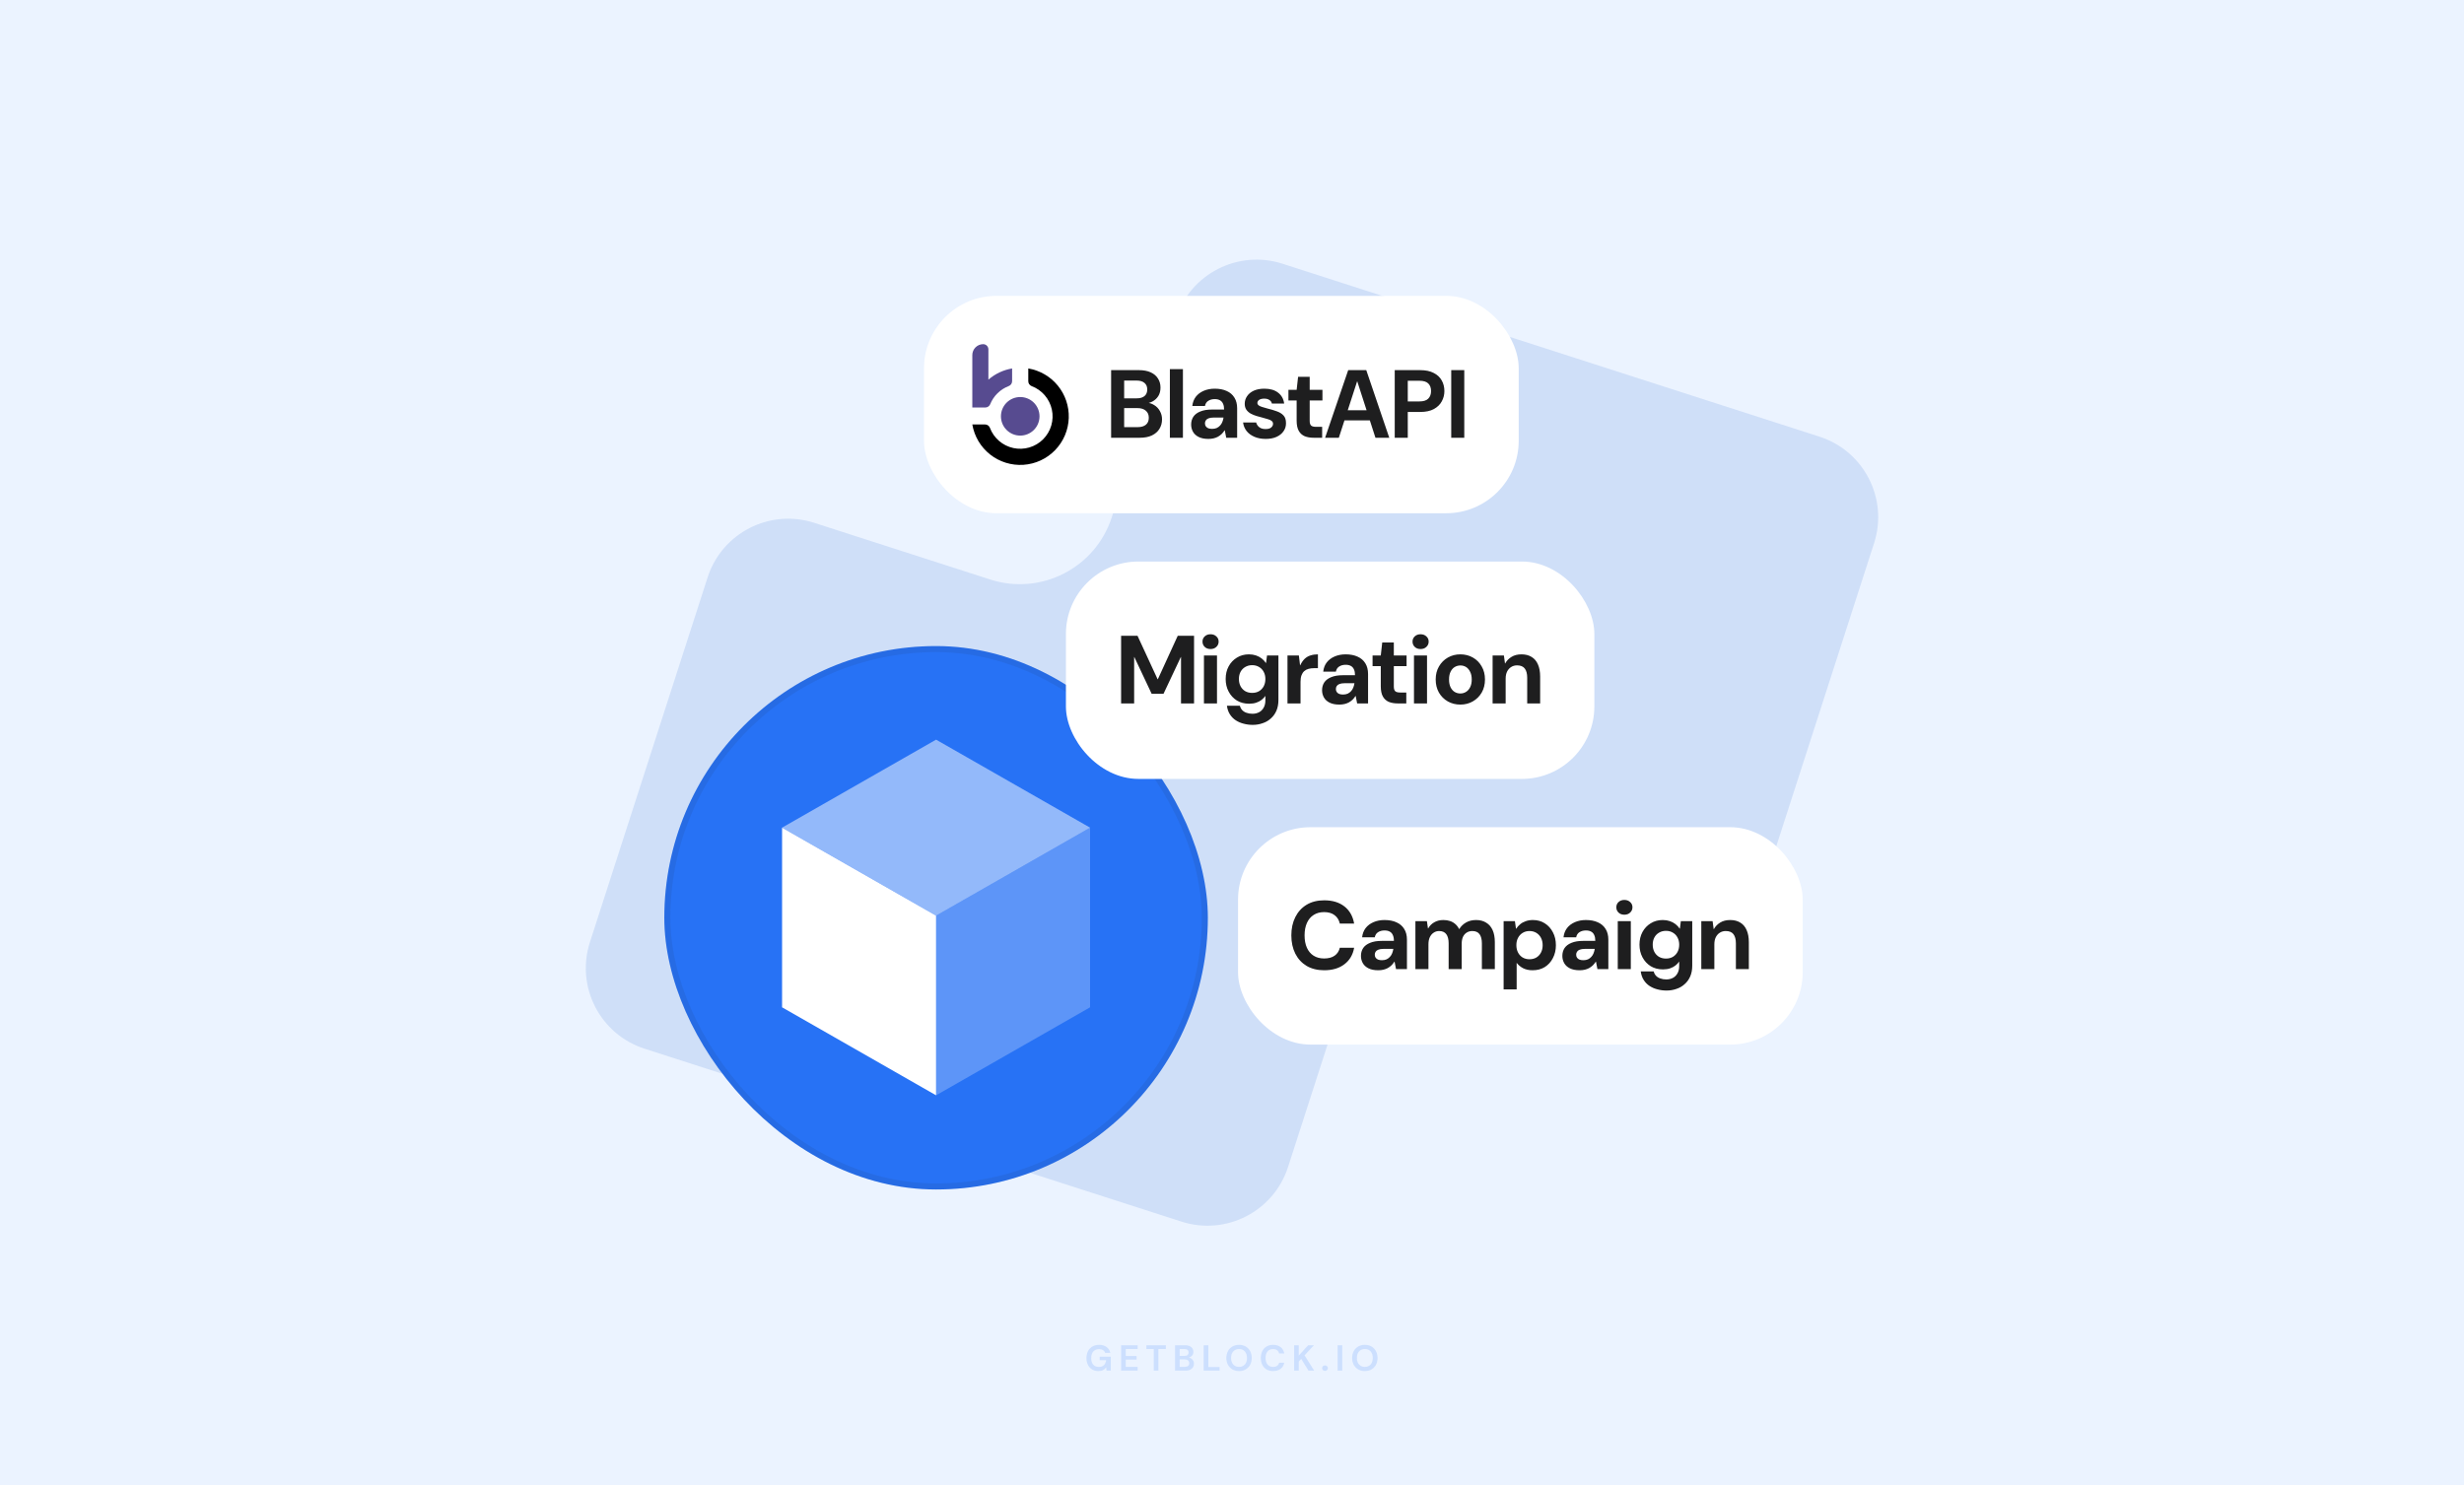 <svg width="816" height="492" viewBox="0 0 816 492" fill="none" xmlns="http://www.w3.org/2000/svg">
<rect width="816" height="492" fill="#EBF3FF"/>
<path fill-rule="evenodd" clip-rule="evenodd" d="M602.554 144.638C617.294 149.386 625.392 165.176 620.64 179.905L581.656 300.753C576.904 315.482 561.104 323.574 546.364 318.826L488.072 300.048C471.255 294.631 453.23 303.868 447.806 320.683L426.552 386.568C421.801 401.298 406 409.389 391.26 404.641L213.446 347.362C198.706 342.614 190.608 326.824 195.36 312.095L234.344 191.247C239.096 176.518 254.896 168.426 269.636 173.174L327.928 191.952C344.745 197.369 362.77 188.132 368.194 171.317L389.448 105.432C394.199 90.702 410 82.611 424.74 87.359L602.554 144.638Z" fill="#CFDFF8"/>
<path opacity="0.16" d="M363.747 454.144C362.955 454.144 362.263 453.964 361.671 453.604C361.079 453.244 360.619 452.744 360.291 452.104C359.963 451.456 359.799 450.704 359.799 449.848C359.799 448.984 359.967 448.224 360.303 447.568C360.647 446.904 361.131 446.388 361.755 446.02C362.387 445.644 363.135 445.456 363.999 445.456C364.983 445.456 365.799 445.692 366.447 446.164C367.095 446.636 367.515 447.288 367.707 448.12H365.991C365.863 447.728 365.631 447.424 365.295 447.208C364.959 446.984 364.527 446.872 363.999 446.872C363.159 446.872 362.511 447.14 362.055 447.676C361.599 448.204 361.371 448.932 361.371 449.86C361.371 450.788 361.595 451.508 362.043 452.02C362.499 452.524 363.115 452.776 363.891 452.776C364.651 452.776 365.223 452.572 365.607 452.164C365.999 451.748 366.235 451.204 366.315 450.532H364.191V449.38H367.863V454H366.447L366.327 452.896C366.055 453.296 365.715 453.604 365.307 453.82C364.899 454.036 364.379 454.144 363.747 454.144ZM371.277 454V445.6H376.761V446.836H372.813V449.14H376.401V450.34H372.813V452.764H376.761V454H371.277ZM382.09 454V446.836H379.642V445.6H386.086V446.836H383.626V454H382.09ZM389.144 454V445.6H392.516C393.388 445.6 394.052 445.804 394.508 446.212C394.972 446.612 395.204 447.128 395.204 447.76C395.204 448.288 395.06 448.712 394.772 449.032C394.492 449.344 394.148 449.556 393.74 449.668C394.22 449.764 394.616 450.004 394.928 450.388C395.24 450.764 395.396 451.204 395.396 451.708C395.396 452.372 395.156 452.92 394.676 453.352C394.196 453.784 393.516 454 392.636 454H389.144ZM390.68 449.128H392.288C392.72 449.128 393.052 449.028 393.284 448.828C393.516 448.628 393.632 448.344 393.632 447.976C393.632 447.624 393.516 447.348 393.284 447.148C393.06 446.94 392.72 446.836 392.264 446.836H390.68V449.128ZM390.68 452.752H392.396C392.852 452.752 393.204 452.648 393.452 452.44C393.708 452.224 393.836 451.924 393.836 451.54C393.836 451.148 393.704 450.84 393.44 450.616C393.176 450.392 392.82 450.28 392.372 450.28H390.68V452.752ZM398.634 454V445.6H400.17V452.8H403.89V454H398.634ZM410.338 454.144C409.498 454.144 408.762 453.96 408.13 453.592C407.506 453.224 407.014 452.716 406.654 452.068C406.302 451.412 406.126 450.656 406.126 449.8C406.126 448.944 406.302 448.192 406.654 447.544C407.014 446.888 407.506 446.376 408.13 446.008C408.762 445.64 409.498 445.456 410.338 445.456C411.17 445.456 411.902 445.64 412.534 446.008C413.166 446.376 413.658 446.888 414.01 447.544C414.362 448.192 414.538 448.944 414.538 449.8C414.538 450.656 414.362 451.412 414.01 452.068C413.658 452.716 413.166 453.224 412.534 453.592C411.902 453.96 411.17 454.144 410.338 454.144ZM410.338 452.764C411.138 452.764 411.774 452.5 412.246 451.972C412.726 451.444 412.966 450.72 412.966 449.8C412.966 448.88 412.726 448.156 412.246 447.628C411.774 447.1 411.138 446.836 410.338 446.836C409.538 446.836 408.898 447.1 408.418 447.628C407.938 448.156 407.698 448.88 407.698 449.8C407.698 450.72 407.938 451.444 408.418 451.972C408.898 452.5 409.538 452.764 410.338 452.764ZM421.618 454.144C420.77 454.144 420.042 453.964 419.434 453.604C418.826 453.236 418.358 452.728 418.03 452.08C417.702 451.424 417.538 450.668 417.538 449.812C417.538 448.956 417.702 448.2 418.03 447.544C418.358 446.888 418.826 446.376 419.434 446.008C420.042 445.64 420.77 445.456 421.618 445.456C422.626 445.456 423.45 445.708 424.09 446.212C424.738 446.708 425.142 447.408 425.302 448.312H423.61C423.506 447.856 423.282 447.5 422.938 447.244C422.602 446.98 422.154 446.848 421.594 446.848C420.818 446.848 420.21 447.112 419.77 447.64C419.33 448.168 419.11 448.892 419.11 449.812C419.11 450.732 419.33 451.456 419.77 451.984C420.21 452.504 420.818 452.764 421.594 452.764C422.154 452.764 422.602 452.644 422.938 452.404C423.282 452.156 423.506 451.816 423.61 451.384H425.302C425.142 452.248 424.738 452.924 424.09 453.412C423.45 453.9 422.626 454.144 421.618 454.144ZM428.582 454V445.6H430.118V448.996L433.226 445.6H435.122L432.026 448.936L435.206 454H433.322L430.922 450.112L430.118 450.988V454H428.582ZM438.802 454.084C438.522 454.084 438.29 453.996 438.106 453.82C437.93 453.644 437.842 453.432 437.842 453.184C437.842 452.928 437.93 452.712 438.106 452.536C438.29 452.36 438.522 452.272 438.802 452.272C439.082 452.272 439.31 452.36 439.486 452.536C439.67 452.712 439.762 452.928 439.762 453.184C439.762 453.432 439.67 453.644 439.486 453.82C439.31 453.996 439.082 454.084 438.802 454.084ZM442.98 454V445.6H444.516V454H442.98ZM452 454.144C451.16 454.144 450.424 453.96 449.792 453.592C449.168 453.224 448.676 452.716 448.316 452.068C447.964 451.412 447.788 450.656 447.788 449.8C447.788 448.944 447.964 448.192 448.316 447.544C448.676 446.888 449.168 446.376 449.792 446.008C450.424 445.64 451.16 445.456 452 445.456C452.832 445.456 453.564 445.64 454.196 446.008C454.828 446.376 455.32 446.888 455.672 447.544C456.024 448.192 456.2 448.944 456.2 449.8C456.2 450.656 456.024 451.412 455.672 452.068C455.32 452.716 454.828 453.224 454.196 453.592C453.564 453.96 452.832 454.144 452 454.144ZM452 452.764C452.8 452.764 453.436 452.5 453.908 451.972C454.388 451.444 454.628 450.72 454.628 449.8C454.628 448.88 454.388 448.156 453.908 447.628C453.436 447.1 452.8 446.836 452 446.836C451.2 446.836 450.56 447.1 450.08 447.628C449.6 448.156 449.36 448.88 449.36 449.8C449.36 450.72 449.6 451.444 450.08 451.972C450.56 452.5 451.2 452.764 452 452.764Z" fill="#2772F5"/>
<rect x="306" y="98" width="196.948" height="72" rx="24" fill="white"/>
<path d="M353.939 138.449C353.807 142.434 352.199 146.228 349.427 149.094C346.656 151.961 342.918 153.696 338.94 153.964C334.962 154.231 331.026 153.011 327.896 150.541C324.766 148.071 322.665 144.526 322 140.595H326.217C326.563 140.593 326.901 140.697 327.186 140.891C327.472 141.086 327.692 141.362 327.817 141.684C328.446 143.364 329.487 144.86 330.843 146.034C332.2 147.208 333.83 148.023 335.583 148.404C337.336 148.785 339.157 148.72 340.879 148.215C342.601 147.711 344.168 146.782 345.438 145.514C346.708 144.246 347.639 142.68 348.147 140.959C348.654 139.239 348.722 137.418 348.344 135.664C347.966 133.91 347.153 132.279 345.981 130.92C344.809 129.562 343.315 128.519 341.636 127.887C341.31 127.761 341.031 127.539 340.834 127.251C340.638 126.962 340.534 126.621 340.536 126.271V122.045C344.377 122.693 347.852 124.714 350.317 127.73C352.782 130.746 354.069 134.555 353.939 138.449Z" fill="black"/>
<path d="M337.867 144.286C339.561 144.286 341.186 143.613 342.384 142.415C343.582 141.217 344.255 139.592 344.255 137.897C344.255 136.203 343.582 134.578 342.384 133.38C341.186 132.182 339.561 131.509 337.867 131.509C336.172 131.509 334.547 132.182 333.349 133.38C332.151 134.578 331.478 136.203 331.478 137.897C331.478 139.592 332.151 141.217 333.349 142.415C334.547 143.613 336.172 144.286 337.867 144.286ZM322 134.977V117.611C322.001 116.653 322.381 115.735 323.059 115.058C323.736 114.381 324.654 114.001 325.611 114C326.065 114.001 326.5 114.182 326.821 114.502C327.142 114.823 327.323 115.258 327.325 115.711V125.753C329.552 123.817 332.271 122.534 335.181 122.045V126.265C335.179 126.619 335.069 126.963 334.866 127.252C334.663 127.542 334.377 127.762 334.045 127.885C332.668 128.411 331.413 129.215 330.36 130.247C329.306 131.279 328.477 132.517 327.923 133.884C327.8 134.191 327.592 134.457 327.323 134.649C327.033 134.863 326.683 134.979 326.323 134.979L322 134.977Z" fill="#574B90"/>
<path d="M367.967 145V122.6H377.151C378.708 122.6 380.02 122.845 381.087 123.336C382.153 123.827 382.953 124.509 383.487 125.384C384.041 126.237 384.319 127.229 384.319 128.36C384.319 129.491 384.073 130.44 383.583 131.208C383.092 131.976 382.441 132.573 381.631 133C380.841 133.405 379.977 133.64 379.039 133.704L379.519 133.352C380.543 133.395 381.449 133.672 382.239 134.184C383.049 134.675 383.679 135.336 384.127 136.168C384.596 137 384.831 137.907 384.831 138.888C384.831 140.083 384.543 141.139 383.967 142.056C383.412 142.973 382.58 143.699 381.471 144.232C380.383 144.744 379.049 145 377.471 145H367.967ZM372.287 141.48H376.767C377.94 141.48 378.847 141.213 379.487 140.68C380.127 140.147 380.447 139.379 380.447 138.376C380.447 137.373 380.116 136.595 379.455 136.04C378.793 135.464 377.876 135.176 376.703 135.176H372.287V141.48ZM372.287 131.944H376.447C377.577 131.944 378.441 131.688 379.039 131.176C379.636 130.664 379.935 129.939 379.935 129C379.935 128.083 379.636 127.368 379.039 126.856C378.441 126.323 377.567 126.056 376.415 126.056H372.287V131.944ZM387.427 145V122.28H391.747V145H387.427ZM400.199 145.384C398.898 145.384 397.82 145.171 396.967 144.744C396.114 144.317 395.484 143.741 395.079 143.016C394.674 142.291 394.471 141.491 394.471 140.616C394.471 139.635 394.716 138.771 395.207 138.024C395.719 137.277 396.487 136.701 397.511 136.296C398.535 135.869 399.826 135.656 401.383 135.656H405.383C405.383 134.867 405.266 134.227 405.031 133.736C404.818 133.224 404.476 132.84 404.007 132.584C403.559 132.328 402.983 132.2 402.279 132.2C401.447 132.2 400.732 132.392 400.135 132.776C399.559 133.139 399.196 133.704 399.047 134.472H394.855C394.983 133.299 395.367 132.285 396.007 131.432C396.668 130.579 397.543 129.917 398.631 129.448C399.719 128.979 400.935 128.744 402.279 128.744C403.815 128.744 405.138 129 406.247 129.512C407.356 130.003 408.21 130.739 408.807 131.72C409.404 132.68 409.703 133.853 409.703 135.24V145H406.087L405.607 142.536H405.543C405.266 142.984 404.946 143.389 404.583 143.752C404.22 144.093 403.815 144.392 403.367 144.648C402.94 144.883 402.46 145.064 401.927 145.192C401.394 145.32 400.818 145.384 400.199 145.384ZM401.415 142.056C401.991 142.056 402.503 141.96 402.951 141.768C403.399 141.555 403.772 141.277 404.071 140.936C404.391 140.595 404.636 140.2 404.807 139.752C404.999 139.283 405.127 138.803 405.191 138.312H401.863C401.202 138.312 400.658 138.397 400.231 138.568C399.826 138.717 399.527 138.941 399.335 139.24C399.143 139.517 399.047 139.848 399.047 140.232C399.047 140.616 399.143 140.947 399.335 141.224C399.527 141.501 399.804 141.715 400.167 141.864C400.53 141.992 400.946 142.056 401.415 142.056ZM419.16 145.384C417.752 145.384 416.504 145.149 415.416 144.68C414.328 144.211 413.464 143.571 412.824 142.76C412.184 141.928 411.8 140.989 411.672 139.944H415.992C416.098 140.328 416.28 140.691 416.536 141.032C416.792 141.352 417.133 141.619 417.56 141.832C418.008 142.024 418.52 142.12 419.096 142.12C419.672 142.12 420.141 142.045 420.504 141.896C420.866 141.725 421.133 141.512 421.304 141.256C421.496 140.979 421.592 140.701 421.592 140.424C421.592 139.997 421.453 139.677 421.176 139.464C420.92 139.229 420.536 139.037 420.024 138.888C419.533 138.717 418.946 138.547 418.264 138.376C417.581 138.205 416.877 138.013 416.152 137.8C415.448 137.587 414.797 137.32 414.2 137C413.602 136.659 413.122 136.232 412.76 135.72C412.397 135.187 412.216 134.525 412.216 133.736C412.216 132.819 412.472 131.987 412.984 131.24C413.496 130.472 414.232 129.864 415.192 129.416C416.173 128.968 417.346 128.744 418.712 128.744C420.61 128.744 422.125 129.181 423.256 130.056C424.408 130.931 425.08 132.136 425.272 133.672H421.208C421.101 133.16 420.824 132.765 420.376 132.488C419.949 132.189 419.384 132.04 418.68 132.04C417.954 132.04 417.389 132.179 416.984 132.456C416.6 132.733 416.408 133.075 416.408 133.48C416.408 133.779 416.536 134.035 416.792 134.248C417.069 134.461 417.453 134.643 417.944 134.792C418.434 134.941 419.021 135.112 419.704 135.304C420.856 135.581 421.89 135.891 422.808 136.232C423.746 136.552 424.493 137.011 425.048 137.608C425.602 138.184 425.88 139.027 425.88 140.136C425.901 141.139 425.634 142.035 425.08 142.824C424.546 143.613 423.768 144.243 422.744 144.712C421.741 145.16 420.546 145.384 419.16 145.384ZM435.041 145C433.91 145 432.918 144.829 432.065 144.488C431.233 144.125 430.582 143.539 430.113 142.728C429.643 141.896 429.409 140.765 429.409 139.336V132.648H426.689V129.128H429.409L429.889 124.808H433.729V129.128H437.953V132.648H433.729V139.4C433.729 140.147 433.889 140.669 434.209 140.968C434.529 141.245 435.073 141.384 435.841 141.384H437.857V145H435.041ZM438.834 145L446.482 122.6H452.466L460.082 145H455.506L449.49 126.344H449.426L443.378 145H438.834ZM442.45 139.24L443.602 135.88H454.994L456.114 139.24H442.45ZM461.89 145V122.6H470.306C472.12 122.6 473.613 122.909 474.786 123.528C475.981 124.125 476.866 124.947 477.442 125.992C478.04 127.037 478.338 128.221 478.338 129.544C478.338 130.76 478.05 131.891 477.474 132.936C476.92 133.981 476.045 134.835 474.85 135.496C473.677 136.136 472.162 136.456 470.306 136.456H466.21V145H461.89ZM466.21 132.968H470.05C471.416 132.968 472.397 132.659 472.994 132.04C473.613 131.421 473.922 130.589 473.922 129.544C473.922 128.456 473.613 127.613 472.994 127.016C472.397 126.419 471.416 126.12 470.05 126.12H466.21V132.968ZM480.602 145V122.6H484.922V145H480.602Z" fill="#1E1E1F"/>
<rect x="410" y="274" width="187" height="72" rx="24" fill="white"/>
<path d="M438.53 321.384C436.29 321.384 434.349 320.904 432.706 319.944C431.085 318.963 429.837 317.608 428.962 315.88C428.087 314.131 427.65 312.115 427.65 309.832C427.65 307.549 428.087 305.533 428.962 303.784C429.837 302.035 431.085 300.669 432.706 299.688C434.327 298.707 436.269 298.216 438.53 298.216C441.261 298.216 443.49 298.888 445.218 300.232C446.946 301.576 448.023 303.475 448.45 305.928H443.714C443.437 304.733 442.861 303.805 441.986 303.144C441.111 302.461 439.949 302.12 438.498 302.12C437.154 302.12 435.991 302.44 435.01 303.08C434.05 303.699 433.314 304.584 432.802 305.736C432.29 306.888 432.034 308.253 432.034 309.832C432.034 311.411 432.29 312.776 432.802 313.928C433.314 315.059 434.05 315.933 435.01 316.552C435.991 317.171 437.154 317.48 438.498 317.48C439.949 317.48 441.111 317.171 441.986 316.552C442.861 315.933 443.437 315.059 443.714 313.928H448.45C448.045 316.253 446.967 318.077 445.218 319.4C443.49 320.723 441.261 321.384 438.53 321.384ZM456.433 321.384C455.132 321.384 454.054 321.171 453.201 320.744C452.348 320.317 451.718 319.741 451.313 319.016C450.908 318.291 450.705 317.491 450.705 316.616C450.705 315.635 450.95 314.771 451.441 314.024C451.953 313.277 452.721 312.701 453.745 312.296C454.769 311.869 456.06 311.656 457.617 311.656H461.617C461.617 310.867 461.5 310.227 461.265 309.736C461.052 309.224 460.71 308.84 460.241 308.584C459.793 308.328 459.217 308.2 458.513 308.2C457.681 308.2 456.966 308.392 456.369 308.776C455.793 309.139 455.43 309.704 455.281 310.472H451.089C451.217 309.299 451.601 308.285 452.241 307.432C452.902 306.579 453.777 305.917 454.865 305.448C455.953 304.979 457.169 304.744 458.513 304.744C460.049 304.744 461.372 305 462.481 305.512C463.59 306.003 464.444 306.739 465.041 307.72C465.638 308.68 465.937 309.853 465.937 311.24V321H462.321L461.841 318.536H461.777C461.5 318.984 461.18 319.389 460.817 319.752C460.454 320.093 460.049 320.392 459.601 320.648C459.174 320.883 458.694 321.064 458.161 321.192C457.628 321.32 457.052 321.384 456.433 321.384ZM457.649 318.056C458.225 318.056 458.737 317.96 459.185 317.768C459.633 317.555 460.006 317.277 460.305 316.936C460.625 316.595 460.87 316.2 461.041 315.752C461.233 315.283 461.361 314.803 461.425 314.312H458.097C457.436 314.312 456.892 314.397 456.465 314.568C456.06 314.717 455.761 314.941 455.569 315.24C455.377 315.517 455.281 315.848 455.281 316.232C455.281 316.616 455.377 316.947 455.569 317.224C455.761 317.501 456.038 317.715 456.401 317.864C456.764 317.992 457.18 318.056 457.649 318.056ZM468.738 321V305.128H472.546L472.898 307.528H472.962C473.474 306.632 474.156 305.949 475.01 305.48C475.863 304.989 476.855 304.744 477.986 304.744C478.796 304.744 479.522 304.851 480.162 305.064C480.823 305.277 481.41 305.608 481.922 306.056C482.434 306.483 482.86 307.037 483.202 307.72H483.266C483.863 306.781 484.62 306.056 485.538 305.544C486.476 305.011 487.575 304.744 488.834 304.744C490.135 304.744 491.244 305.032 492.162 305.608C493.1 306.163 493.815 306.984 494.306 308.072C494.796 309.16 495.042 310.504 495.042 312.104V321H490.754V312.488C490.754 311.165 490.498 310.152 489.986 309.448C489.474 308.744 488.674 308.392 487.586 308.392C486.882 308.392 486.263 308.563 485.73 308.904C485.196 309.224 484.78 309.704 484.482 310.344C484.204 310.963 484.066 311.731 484.066 312.648V321H479.746V312.488C479.746 311.165 479.49 310.152 478.978 309.448C478.466 308.744 477.666 308.392 476.578 308.392C475.916 308.392 475.319 308.573 474.786 308.936C474.252 309.277 473.826 309.779 473.506 310.44C473.207 311.08 473.058 311.869 473.058 312.808V321H468.738ZM497.951 327.72V305.128H501.695L502.047 307.624H502.111C502.474 307.069 502.911 306.579 503.423 306.152C503.957 305.704 504.575 305.363 505.279 305.128C505.983 304.872 506.773 304.744 507.647 304.744C509.141 304.744 510.453 305.107 511.583 305.832C512.735 306.557 513.631 307.549 514.271 308.808C514.933 310.045 515.263 311.475 515.263 313.096C515.263 314.675 514.933 316.093 514.271 317.352C513.631 318.611 512.735 319.603 511.583 320.328C510.431 321.032 509.087 321.384 507.551 321.384C506.357 321.384 505.311 321.16 504.415 320.712C503.519 320.243 502.805 319.645 502.271 318.92V327.72H497.951ZM506.527 317.736C507.381 317.736 508.138 317.544 508.799 317.16C509.461 316.755 509.973 316.2 510.335 315.496C510.698 314.792 510.879 313.992 510.879 313.096C510.879 312.179 510.698 311.368 510.335 310.664C509.973 309.96 509.461 309.405 508.799 309C508.138 308.595 507.381 308.392 506.527 308.392C505.674 308.392 504.917 308.595 504.255 309C503.594 309.405 503.082 309.96 502.719 310.664C502.357 311.347 502.175 312.147 502.175 313.064C502.175 313.981 502.357 314.792 502.719 315.496C503.082 316.2 503.594 316.755 504.255 317.16C504.917 317.544 505.674 317.736 506.527 317.736ZM523.129 321.384C521.828 321.384 520.751 321.171 519.897 320.744C519.044 320.317 518.415 319.741 518.009 319.016C517.604 318.291 517.401 317.491 517.401 316.616C517.401 315.635 517.647 314.771 518.137 314.024C518.649 313.277 519.417 312.701 520.441 312.296C521.465 311.869 522.756 311.656 524.313 311.656H528.313C528.313 310.867 528.196 310.227 527.961 309.736C527.748 309.224 527.407 308.84 526.937 308.584C526.489 308.328 525.913 308.2 525.209 308.2C524.377 308.2 523.663 308.392 523.065 308.776C522.489 309.139 522.127 309.704 521.977 310.472H517.785C517.913 309.299 518.297 308.285 518.937 307.432C519.599 306.579 520.473 305.917 521.561 305.448C522.649 304.979 523.865 304.744 525.209 304.744C526.745 304.744 528.068 305 529.177 305.512C530.287 306.003 531.14 306.739 531.737 307.72C532.335 308.68 532.633 309.853 532.633 311.24V321H529.017L528.537 318.536H528.473C528.196 318.984 527.876 319.389 527.513 319.752C527.151 320.093 526.745 320.392 526.297 320.648C525.871 320.883 525.391 321.064 524.857 321.192C524.324 321.32 523.748 321.384 523.129 321.384ZM524.345 318.056C524.921 318.056 525.433 317.96 525.881 317.768C526.329 317.555 526.703 317.277 527.001 316.936C527.321 316.595 527.567 316.2 527.737 315.752C527.929 315.283 528.057 314.803 528.121 314.312H524.793C524.132 314.312 523.588 314.397 523.161 314.568C522.756 314.717 522.457 314.941 522.265 315.24C522.073 315.517 521.977 315.848 521.977 316.232C521.977 316.616 522.073 316.947 522.265 317.224C522.457 317.501 522.735 317.715 523.097 317.864C523.46 317.992 523.876 318.056 524.345 318.056ZM535.754 321V305.128H540.074V321H535.754ZM537.93 302.984C537.141 302.984 536.501 302.749 536.01 302.28C535.519 301.811 535.274 301.224 535.274 300.52C535.274 299.816 535.519 299.24 536.01 298.792C536.501 298.323 537.141 298.088 537.93 298.088C538.719 298.088 539.359 298.323 539.85 298.792C540.362 299.24 540.618 299.816 540.618 300.52C540.618 301.224 540.362 301.811 539.85 302.28C539.359 302.749 538.719 302.984 537.93 302.984ZM551.906 328.104C550.882 328.104 549.89 327.976 548.93 327.72C547.97 327.485 547.096 327.112 546.306 326.6C545.517 326.088 544.866 325.427 544.354 324.616C543.842 323.827 543.512 322.877 543.362 321.768H547.65C547.8 322.344 548.056 322.824 548.418 323.208C548.802 323.613 549.282 323.912 549.858 324.104C550.456 324.317 551.106 324.424 551.81 324.424C552.6 324.424 553.314 324.264 553.954 323.944C554.594 323.624 555.106 323.133 555.49 322.472C555.896 321.811 556.098 320.968 556.098 319.944V318.504C555.778 318.973 555.362 319.411 554.85 319.816C554.36 320.2 553.773 320.509 553.09 320.744C552.408 320.979 551.618 321.096 550.722 321.096C549.186 321.096 547.832 320.744 546.658 320.04C545.506 319.315 544.6 318.333 543.938 317.096C543.277 315.859 542.946 314.461 542.946 312.904C542.946 311.325 543.277 309.928 543.938 308.712C544.6 307.496 545.506 306.536 546.658 305.832C547.81 305.107 549.144 304.744 550.658 304.744C551.49 304.744 552.258 304.861 552.962 305.096C553.666 305.331 554.296 305.661 554.85 306.088C555.405 306.515 555.874 307.016 556.258 307.592H556.322L556.642 305.128H560.418V319.848C560.418 321.213 560.194 322.408 559.746 323.432C559.298 324.456 558.68 325.309 557.89 325.992C557.122 326.696 556.216 327.219 555.17 327.56C554.146 327.923 553.058 328.104 551.906 328.104ZM551.714 317.512C552.589 317.512 553.357 317.32 554.018 316.936C554.68 316.531 555.192 315.987 555.554 315.304C555.917 314.6 556.098 313.8 556.098 312.904C556.098 312.029 555.917 311.251 555.554 310.568C555.192 309.864 554.68 309.32 554.018 308.936C553.357 308.531 552.589 308.328 551.714 308.328C550.861 308.328 550.093 308.531 549.41 308.936C548.749 309.32 548.237 309.853 547.874 310.536C547.512 311.219 547.33 312.008 547.33 312.904C547.33 313.8 547.512 314.6 547.874 315.304C548.237 315.987 548.749 316.531 549.41 316.936C550.093 317.32 550.861 317.512 551.714 317.512ZM563.419 321V305.128H567.163L567.515 307.752H567.579C568.091 306.835 568.795 306.109 569.691 305.576C570.587 305.021 571.686 304.744 572.987 304.744C574.31 304.744 575.43 305.032 576.347 305.608C577.264 306.163 577.958 306.984 578.427 308.072C578.918 309.16 579.163 310.504 579.163 312.104V321H574.875V312.488C574.875 311.165 574.608 310.152 574.075 309.448C573.542 308.744 572.688 308.392 571.515 308.392C570.79 308.392 570.139 308.573 569.563 308.936C569.008 309.277 568.56 309.779 568.219 310.44C567.899 311.08 567.739 311.869 567.739 312.808V321H563.419Z" fill="#1E1E1F"/>
<rect x="220" y="214" width="180" height="180" rx="90" fill="#2772F5"/>
<rect x="221" y="215" width="178" height="178" rx="89" stroke="#1E1E1F" stroke-opacity="0.08" stroke-width="2"/>
<path d="M310 303.296V362.804L259 333.657V274.15L310 303.296Z" fill="white"/>
<path opacity="0.25" d="M310 303.296L361 274.15V333.657L310 362.804V303.296Z" fill="white"/>
<path opacity="0.5" d="M310 245L361 274.146L310 303.293L259 274.146L310 245Z" fill="white"/>
<rect x="353" y="186" width="175" height="72" rx="24" fill="white"/>
<path d="M371.275 233V210.6H376.715L383.371 225H383.435L390.027 210.6H395.435V233H391.115V217.64H391.051L385.323 229.8H381.387L375.659 217.64H375.595V233H371.275ZM398.71 233V217.128H403.03V233H398.71ZM400.886 214.984C400.096 214.984 399.456 214.749 398.966 214.28C398.475 213.811 398.23 213.224 398.23 212.52C398.23 211.816 398.475 211.24 398.966 210.792C399.456 210.323 400.096 210.088 400.886 210.088C401.675 210.088 402.315 210.323 402.806 210.792C403.318 211.24 403.574 211.816 403.574 212.52C403.574 213.224 403.318 213.811 402.806 214.28C402.315 214.749 401.675 214.984 400.886 214.984ZM414.862 240.104C413.838 240.104 412.846 239.976 411.886 239.72C410.926 239.485 410.051 239.112 409.262 238.6C408.473 238.088 407.822 237.427 407.31 236.616C406.798 235.827 406.467 234.877 406.318 233.768H410.606C410.755 234.344 411.011 234.824 411.374 235.208C411.758 235.613 412.238 235.912 412.814 236.104C413.411 236.317 414.062 236.424 414.766 236.424C415.555 236.424 416.27 236.264 416.91 235.944C417.55 235.624 418.062 235.133 418.446 234.472C418.851 233.811 419.054 232.968 419.054 231.944V230.504C418.734 230.973 418.318 231.411 417.806 231.816C417.315 232.2 416.729 232.509 416.046 232.744C415.363 232.979 414.574 233.096 413.678 233.096C412.142 233.096 410.787 232.744 409.614 232.04C408.462 231.315 407.555 230.333 406.894 229.096C406.233 227.859 405.902 226.461 405.902 224.904C405.902 223.325 406.233 221.928 406.894 220.712C407.555 219.496 408.462 218.536 409.614 217.832C410.766 217.107 412.099 216.744 413.614 216.744C414.446 216.744 415.214 216.861 415.918 217.096C416.622 217.331 417.251 217.661 417.806 218.088C418.361 218.515 418.83 219.016 419.214 219.592H419.278L419.598 217.128H423.374V231.848C423.374 233.213 423.15 234.408 422.702 235.432C422.254 236.456 421.635 237.309 420.846 237.992C420.078 238.696 419.171 239.219 418.126 239.56C417.102 239.923 416.014 240.104 414.862 240.104ZM414.67 229.512C415.545 229.512 416.313 229.32 416.974 228.936C417.635 228.531 418.147 227.987 418.51 227.304C418.873 226.6 419.054 225.8 419.054 224.904C419.054 224.029 418.873 223.251 418.51 222.568C418.147 221.864 417.635 221.32 416.974 220.936C416.313 220.531 415.545 220.328 414.67 220.328C413.817 220.328 413.049 220.531 412.366 220.936C411.705 221.32 411.193 221.853 410.83 222.536C410.467 223.219 410.286 224.008 410.286 224.904C410.286 225.8 410.467 226.6 410.83 227.304C411.193 227.987 411.705 228.531 412.366 228.936C413.049 229.32 413.817 229.512 414.67 229.512ZM426.375 233V217.128H430.151L430.535 220.36H430.599C431.025 219.464 431.516 218.749 432.071 218.216C432.647 217.683 433.297 217.309 434.023 217.096C434.748 216.861 435.559 216.744 436.455 216.744V221.32H435.271C434.567 221.32 433.927 221.395 433.351 221.544C432.796 221.693 432.316 221.949 431.911 222.312C431.527 222.653 431.228 223.112 431.015 223.688C430.801 224.264 430.695 224.979 430.695 225.832V233H426.375ZM443.555 233.384C442.254 233.384 441.176 233.171 440.323 232.744C439.47 232.317 438.84 231.741 438.435 231.016C438.03 230.291 437.827 229.491 437.827 228.616C437.827 227.635 438.072 226.771 438.563 226.024C439.075 225.277 439.843 224.701 440.867 224.296C441.891 223.869 443.182 223.656 444.739 223.656H448.739C448.739 222.867 448.622 222.227 448.387 221.736C448.174 221.224 447.832 220.84 447.363 220.584C446.915 220.328 446.339 220.2 445.635 220.2C444.803 220.2 444.088 220.392 443.491 220.776C442.915 221.139 442.552 221.704 442.403 222.472H438.211C438.339 221.299 438.723 220.285 439.363 219.432C440.024 218.579 440.899 217.917 441.987 217.448C443.075 216.979 444.291 216.744 445.635 216.744C447.171 216.744 448.494 217 449.603 217.512C450.712 218.003 451.566 218.739 452.163 219.72C452.76 220.68 453.059 221.853 453.059 223.24V233H449.443L448.963 230.536H448.899C448.622 230.984 448.302 231.389 447.939 231.752C447.576 232.093 447.171 232.392 446.723 232.648C446.296 232.883 445.816 233.064 445.283 233.192C444.75 233.32 444.174 233.384 443.555 233.384ZM444.771 230.056C445.347 230.056 445.859 229.96 446.307 229.768C446.755 229.555 447.128 229.277 447.427 228.936C447.747 228.595 447.992 228.2 448.163 227.752C448.355 227.283 448.483 226.803 448.547 226.312H445.219C444.558 226.312 444.014 226.397 443.587 226.568C443.182 226.717 442.883 226.941 442.691 227.24C442.499 227.517 442.403 227.848 442.403 228.232C442.403 228.616 442.499 228.947 442.691 229.224C442.883 229.501 443.16 229.715 443.523 229.864C443.886 229.992 444.302 230.056 444.771 230.056ZM462.904 233C461.773 233 460.781 232.829 459.928 232.488C459.096 232.125 458.445 231.539 457.976 230.728C457.507 229.896 457.272 228.765 457.272 227.336V220.648H454.552V217.128H457.272L457.752 212.808H461.592V217.128H465.816V220.648H461.592V227.4C461.592 228.147 461.752 228.669 462.072 228.968C462.392 229.245 462.936 229.384 463.704 229.384H465.72V233H462.904ZM468.266 233V217.128H472.586V233H468.266ZM470.442 214.984C469.653 214.984 469.013 214.749 468.522 214.28C468.031 213.811 467.786 213.224 467.786 212.52C467.786 211.816 468.031 211.24 468.522 210.792C469.013 210.323 469.653 210.088 470.442 210.088C471.231 210.088 471.871 210.323 472.362 210.792C472.874 211.24 473.13 211.816 473.13 212.52C473.13 213.224 472.874 213.811 472.362 214.28C471.871 214.749 471.231 214.984 470.442 214.984ZM483.618 233.384C482.082 233.384 480.696 233.032 479.458 232.328C478.221 231.624 477.24 230.643 476.514 229.384C475.81 228.125 475.458 226.685 475.458 225.064C475.458 223.421 475.821 221.981 476.546 220.744C477.272 219.485 478.253 218.504 479.49 217.8C480.728 217.096 482.104 216.744 483.618 216.744C485.154 216.744 486.541 217.096 487.778 217.8C489.016 218.504 489.986 219.485 490.69 220.744C491.416 221.981 491.778 223.421 491.778 225.064C491.778 226.707 491.416 228.157 490.69 229.416C489.965 230.653 488.984 231.624 487.746 232.328C486.53 233.032 485.154 233.384 483.618 233.384ZM483.618 229.704C484.301 229.704 484.92 229.533 485.474 229.192C486.05 228.851 486.509 228.339 486.85 227.656C487.213 226.952 487.394 226.088 487.394 225.064C487.394 224.04 487.213 223.187 486.85 222.504C486.509 221.8 486.061 221.277 485.506 220.936C484.952 220.595 484.333 220.424 483.65 220.424C482.968 220.424 482.338 220.595 481.762 220.936C481.186 221.277 480.728 221.8 480.386 222.504C480.045 223.187 479.874 224.04 479.874 225.064C479.874 226.088 480.045 226.952 480.386 227.656C480.728 228.339 481.176 228.851 481.73 229.192C482.306 229.533 482.936 229.704 483.618 229.704ZM494.306 233V217.128H498.05L498.402 219.752H498.466C498.978 218.835 499.682 218.109 500.578 217.576C501.474 217.021 502.573 216.744 503.874 216.744C505.197 216.744 506.317 217.032 507.234 217.608C508.151 218.163 508.845 218.984 509.314 220.072C509.805 221.16 510.05 222.504 510.05 224.104V233H505.762V224.488C505.762 223.165 505.495 222.152 504.962 221.448C504.429 220.744 503.575 220.392 502.402 220.392C501.677 220.392 501.026 220.573 500.45 220.936C499.895 221.277 499.447 221.779 499.106 222.44C498.786 223.08 498.626 223.869 498.626 224.808V233H494.306Z" fill="#1E1E1F"/>
</svg>
